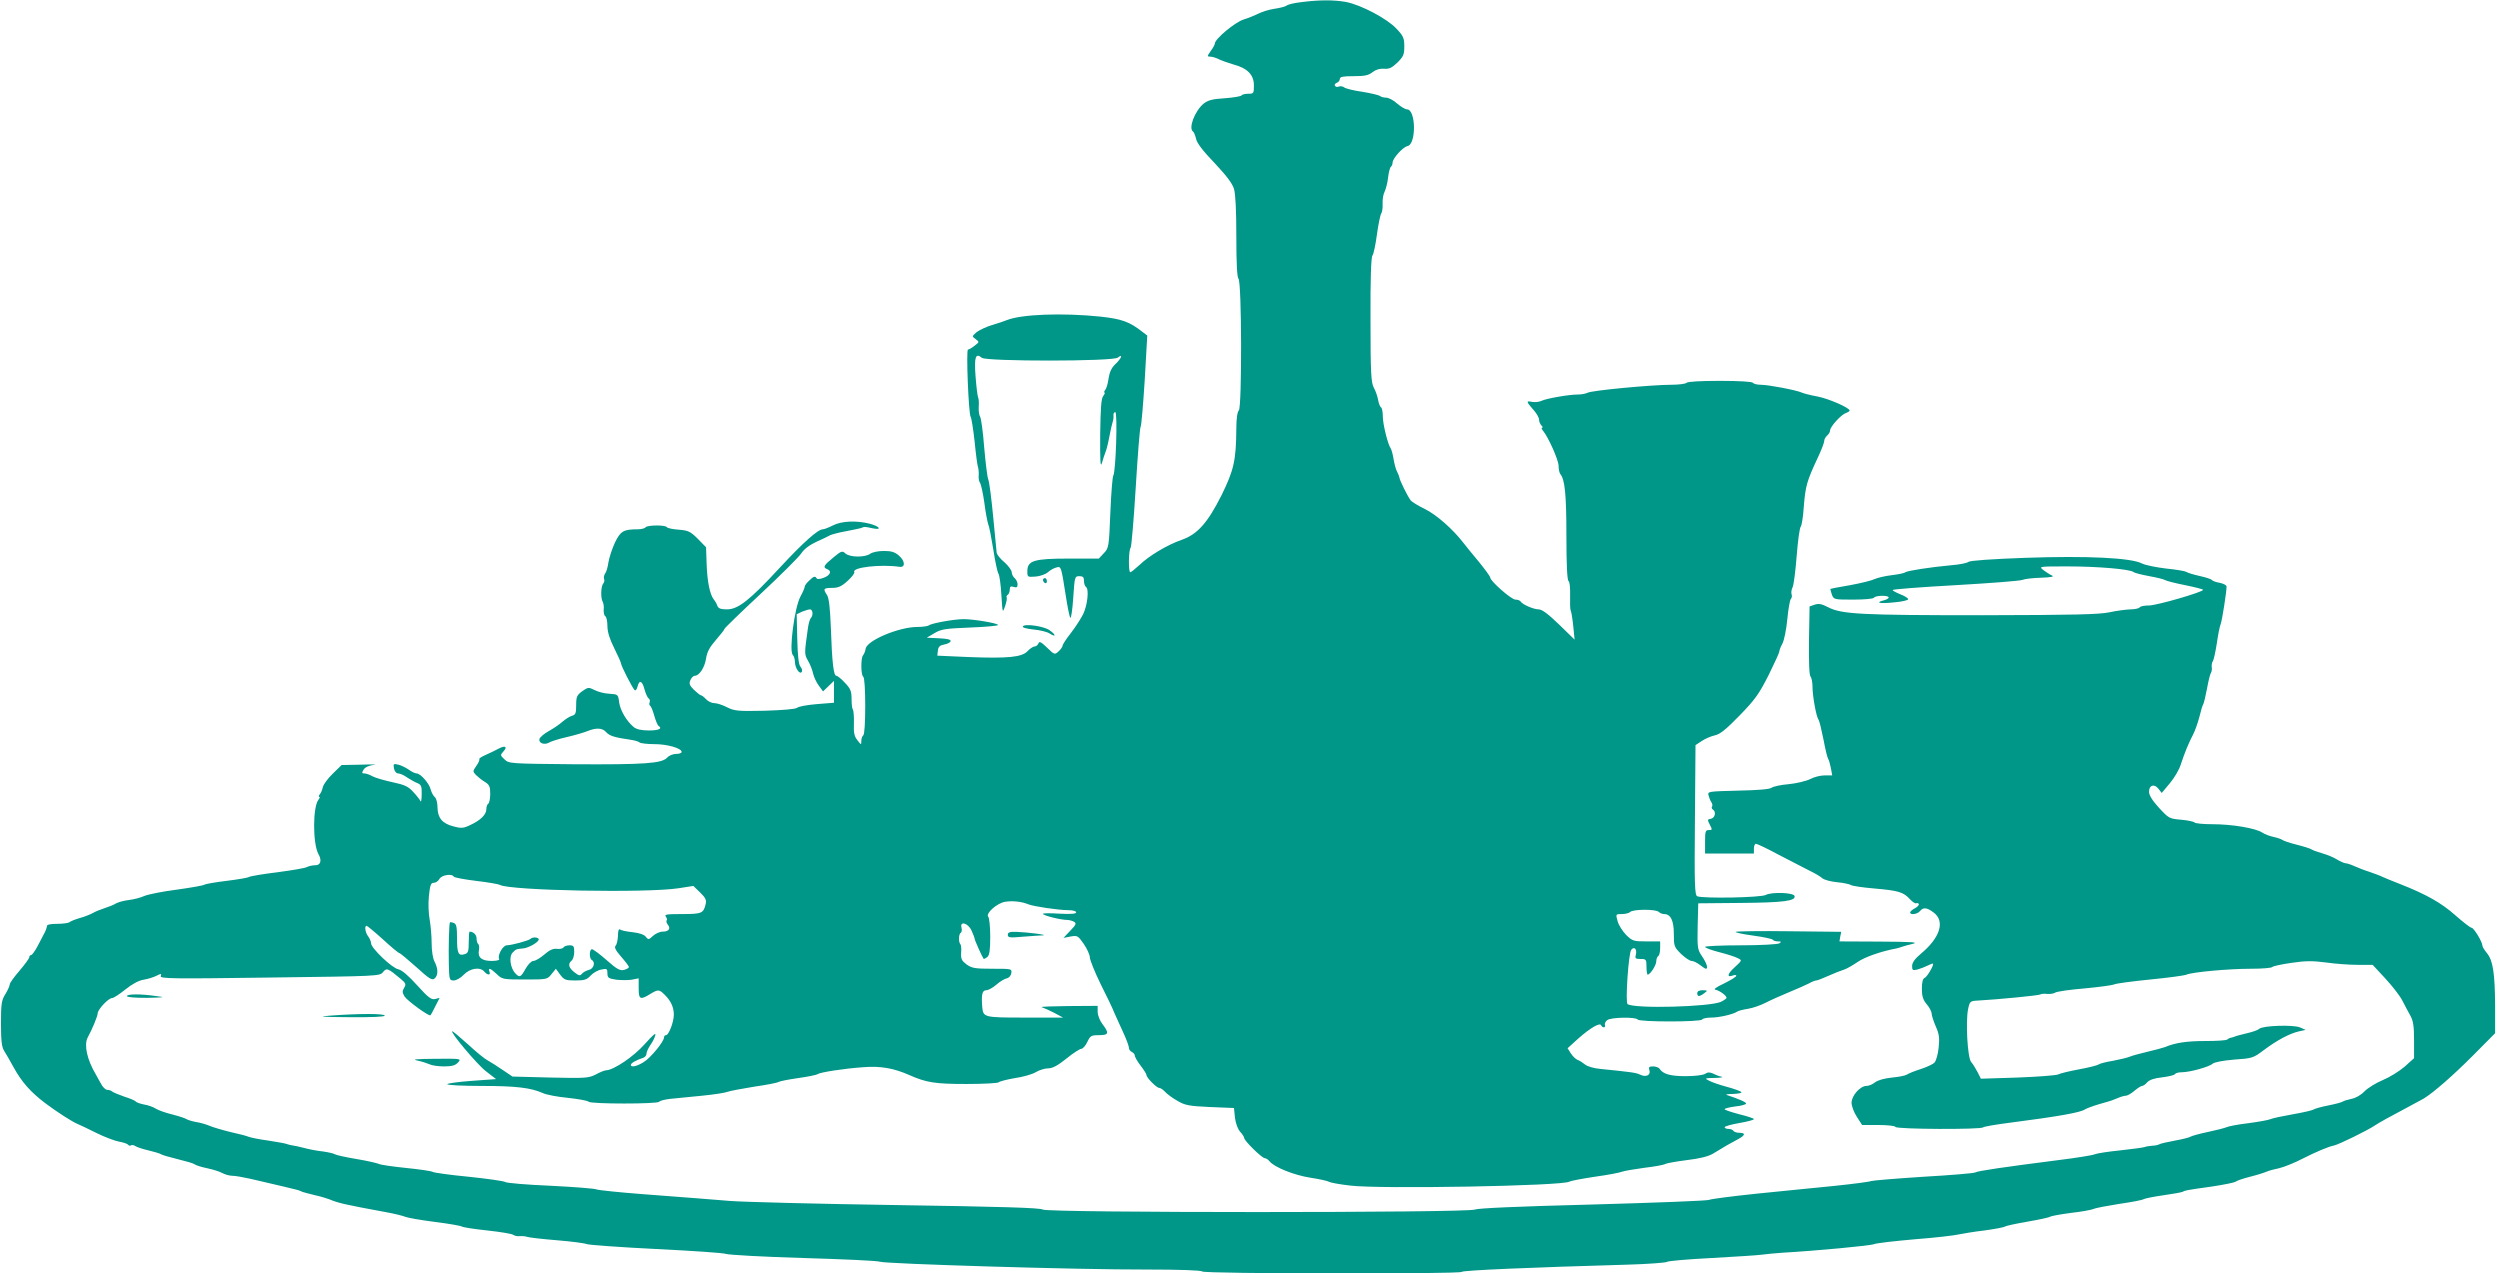 <?xml version="1.0" standalone="no"?>
<!DOCTYPE svg PUBLIC "-//W3C//DTD SVG 20010904//EN"
 "http://www.w3.org/TR/2001/REC-SVG-20010904/DTD/svg10.dtd">
<svg version="1.0" xmlns="http://www.w3.org/2000/svg"
 width="1280pt" height="652pt" viewBox="0 0 1280 652"
 preserveAspectRatio="xMidYMid meet">
<g transform="translate(0,652) scale(0.1,-0.1)"
fill="#009688" stroke="none">
<path d="M6662 6509 c-35 -4 -69 -12 -75 -18 -7 -5 -34 -12 -62 -16 -27 -4
-63 -15 -80 -24 -16 -8 -52 -23 -78 -31 -46 -15 -147 -100 -147 -123 0 -5 -9
-22 -21 -38 -19 -27 -19 -29 -2 -29 10 0 29 -6 43 -13 14 -7 48 -19 75 -27 72
-19 105 -53 105 -107 0 -41 -1 -43 -29 -43 -17 0 -32 -4 -35 -9 -3 -4 -41 -11
-85 -14 -64 -4 -86 -10 -109 -28 -45 -38 -79 -127 -53 -143 4 -3 11 -20 15
-37 4 -21 35 -62 94 -123 61 -65 91 -104 100 -133 8 -26 12 -113 12 -245 0
-138 4 -208 11 -215 17 -17 18 -657 2 -674 -8 -8 -13 -43 -13 -93 -1 -164 -13
-214 -76 -342 -71 -141 -123 -200 -204 -228 -74 -26 -166 -81 -215 -128 -23
-21 -44 -38 -48 -38 -10 0 -9 114 2 126 4 5 16 144 26 309 10 165 21 305 25
310 4 6 13 113 21 239 l13 228 -25 19 c-66 52 -106 66 -215 78 -196 20 -404
12 -479 -18 -11 -5 -45 -16 -75 -25 -30 -9 -66 -26 -80 -37 -24 -21 -24 -21
-5 -35 20 -15 20 -15 -5 -34 -14 -11 -29 -20 -34 -20 -10 0 3 -331 14 -345 4
-5 13 -62 20 -125 6 -63 14 -122 17 -130 3 -8 5 -28 4 -43 -2 -15 2 -33 7 -40
5 -7 15 -52 22 -102 6 -49 16 -99 20 -110 5 -11 16 -69 26 -130 9 -60 21 -115
26 -122 5 -7 12 -55 15 -108 6 -95 6 -96 19 -59 7 21 11 41 8 45 -2 4 0 10 6
14 5 3 10 15 10 26 0 16 5 19 20 14 15 -5 20 -2 20 13 0 11 -7 25 -15 32 -8 7
-15 20 -15 30 0 10 -17 33 -37 51 -21 17 -38 39 -40 48 -1 9 -9 93 -18 186 -9
94 -20 179 -25 190 -5 11 -14 85 -21 165 -6 80 -16 150 -21 157 -5 7 -8 29 -7
50 2 21 0 43 -3 48 -3 6 -9 53 -13 106 -8 102 0 124 32 97 24 -19 673 -19 696
1 29 23 19 -4 -12 -33 -20 -19 -30 -41 -35 -73 -3 -25 -11 -52 -17 -59 -6 -8
-8 -14 -4 -14 4 0 1 -7 -6 -17 -11 -12 -14 -61 -16 -197 -1 -139 1 -173 9
-146 5 19 14 44 18 55 5 11 14 47 20 80 6 33 14 67 17 75 3 8 5 23 4 33 -1 9
3 17 9 17 13 0 3 -307 -10 -325 -4 -5 -11 -91 -15 -190 -7 -175 -8 -181 -33
-207 l-26 -28 -154 0 c-178 0 -212 -10 -212 -65 0 -30 1 -30 43 -27 23 2 51
12 62 22 11 10 30 21 42 24 26 8 26 8 49 -139 9 -60 20 -114 24 -118 4 -5 11
41 15 102 7 108 8 111 31 111 19 0 24 -5 24 -24 0 -14 5 -28 10 -31 17 -10 8
-93 -14 -139 -11 -22 -39 -66 -63 -97 -24 -30 -43 -60 -43 -66 0 -5 -9 -18
-20 -28 -20 -18 -21 -18 -59 19 -31 30 -40 34 -44 22 -4 -9 -12 -16 -20 -16
-7 0 -24 -11 -36 -24 -29 -31 -101 -38 -304 -30 l-158 7 3 26 c2 20 10 27 32
31 16 3 31 10 33 17 3 8 -15 13 -59 15 l-63 3 39 23 c35 21 57 24 183 29 79 3
143 9 143 13 0 9 -125 30 -176 30 -48 0 -166 -21 -178 -32 -6 -4 -32 -8 -59
-8 -94 0 -259 -69 -265 -112 -2 -13 -8 -27 -13 -33 -12 -12 -12 -102 1 -110 6
-4 10 -65 10 -150 0 -85 -4 -146 -10 -150 -5 -3 -10 -16 -10 -28 0 -22 -1 -22
-20 3 -16 20 -20 38 -18 87 1 35 -2 66 -5 70 -4 3 -7 28 -7 54 0 40 -5 53 -34
83 -18 20 -38 36 -44 36 -14 0 -22 68 -28 245 -4 104 -10 155 -20 169 -21 31
-18 36 26 36 32 0 48 7 80 36 22 20 37 40 34 45 -14 24 135 41 231 27 31 -5
30 29 -2 57 -22 19 -39 24 -78 24 -28 0 -58 -6 -69 -14 -27 -20 -105 -19 -127
1 -17 15 -21 14 -63 -21 -49 -40 -54 -50 -31 -59 25 -9 17 -31 -17 -44 -25 -9
-34 -9 -39 0 -6 9 -15 6 -33 -12 -15 -13 -26 -28 -26 -34 0 -6 -10 -29 -22
-51 -30 -55 -59 -278 -39 -298 6 -6 11 -22 11 -37 1 -31 25 -66 35 -50 4 6 1
18 -7 27 -9 11 -14 56 -16 142 l-3 126 27 13 c16 6 34 12 41 12 15 0 18 -31 4
-45 -5 -6 -12 -30 -15 -55 -18 -128 -18 -129 1 -163 11 -18 22 -47 26 -65 4
-18 17 -46 29 -62 l22 -30 28 27 28 27 0 -56 0 -56 -87 -7 c-49 -4 -94 -12
-102 -19 -9 -7 -73 -12 -166 -15 -139 -3 -155 -1 -193 18 -23 12 -52 21 -65
21 -13 0 -32 9 -42 20 -10 11 -22 20 -26 20 -4 0 -20 13 -36 28 -23 23 -26 32
-18 50 5 12 15 22 22 22 23 0 51 42 58 88 5 34 18 58 51 96 24 28 44 53 44 57
0 3 83 84 184 178 102 95 195 188 208 207 14 22 43 44 78 60 30 13 62 29 71
34 9 4 45 14 80 20 35 7 71 14 79 17 17 7 16 7 58 -2 49 -10 38 9 -13 23 -69
18 -145 15 -190 -8 -22 -11 -45 -20 -52 -20 -25 0 -100 -67 -218 -194 -157
-170 -216 -216 -273 -216 -32 0 -44 5 -49 18 -3 9 -11 24 -18 32 -21 27 -34
93 -37 182 l-3 86 -42 43 c-38 38 -49 43 -98 47 -30 2 -58 8 -61 13 -7 12
-101 11 -109 -1 -3 -5 -21 -10 -39 -10 -74 0 -89 -9 -118 -69 -14 -31 -29 -76
-33 -101 -3 -24 -11 -50 -17 -57 -5 -7 -8 -19 -5 -27 3 -7 1 -18 -4 -23 -12
-12 -15 -76 -3 -94 4 -8 7 -26 5 -41 -1 -14 2 -29 8 -33 6 -3 11 -26 11 -50 0
-30 11 -66 35 -114 19 -38 35 -74 35 -79 0 -11 57 -123 69 -135 5 -5 11 3 15
17 9 37 24 32 36 -14 6 -21 15 -42 21 -46 6 -3 8 -12 5 -20 -3 -7 -1 -16 3
-18 5 -3 14 -26 21 -51 7 -25 17 -48 21 -51 23 -14 3 -24 -48 -24 -40 0 -65 6
-79 18 -36 30 -68 84 -74 126 -5 41 -6 41 -50 44 -25 1 -59 10 -76 19 -30 15
-33 15 -63 -6 -27 -20 -31 -28 -31 -71 0 -42 -3 -50 -22 -55 -13 -4 -34 -18
-48 -30 -14 -13 -45 -34 -70 -48 -25 -14 -46 -32 -48 -41 -5 -21 26 -32 49
-18 10 6 50 19 90 28 40 9 87 23 105 30 46 19 78 18 98 -5 17 -19 44 -27 121
-38 22 -3 44 -9 49 -14 6 -5 40 -9 77 -9 66 0 139 -21 139 -40 0 -6 -13 -10
-28 -10 -16 0 -36 -8 -46 -19 -27 -30 -117 -36 -475 -34 -329 3 -335 3 -358
25 -22 20 -22 23 -6 40 23 25 10 33 -24 15 -15 -8 -45 -23 -66 -32 -21 -9 -36
-19 -33 -22 3 -3 -4 -19 -15 -34 -19 -28 -19 -29 -2 -47 10 -10 30 -26 45 -35
24 -15 28 -24 28 -62 0 -24 -5 -47 -10 -50 -6 -3 -10 -16 -10 -29 0 -27 -31
-57 -84 -81 -33 -16 -45 -17 -85 -6 -57 15 -80 43 -81 97 0 23 -6 47 -14 53
-8 7 -17 24 -21 39 -7 31 -52 82 -72 82 -8 0 -26 9 -41 20 -15 10 -39 22 -53
25 -24 6 -26 4 -22 -19 3 -15 12 -26 22 -26 9 0 30 -9 46 -21 17 -11 40 -24
53 -29 19 -8 22 -17 21 -57 0 -27 -3 -42 -6 -35 -3 7 -19 28 -37 47 -25 28
-44 37 -106 50 -41 9 -87 22 -102 30 -14 8 -33 15 -42 15 -14 0 -14 3 -4 20 8
12 27 21 53 24 22 2 -6 3 -63 1 l-103 -2 -45 -44 c-25 -24 -48 -55 -51 -69 -3
-14 -10 -31 -16 -37 -5 -7 -6 -13 -2 -13 4 0 2 -6 -4 -14 -30 -35 -30 -225 -1
-278 19 -33 12 -58 -15 -58 -14 0 -33 -4 -43 -9 -9 -6 -78 -17 -152 -27 -74
-9 -139 -20 -145 -24 -5 -4 -57 -13 -115 -20 -58 -7 -109 -16 -115 -20 -5 -4
-68 -15 -140 -25 -71 -9 -146 -24 -165 -32 -19 -9 -55 -18 -80 -21 -25 -3 -54
-11 -65 -17 -11 -7 -38 -18 -60 -25 -22 -7 -49 -18 -60 -25 -11 -6 -40 -18
-65 -25 -25 -7 -49 -17 -55 -22 -5 -4 -33 -8 -62 -8 -36 0 -53 -4 -53 -12 0
-7 -6 -24 -14 -38 -7 -14 -23 -44 -35 -67 -13 -24 -27 -43 -32 -43 -5 0 -9 -5
-9 -11 0 -6 -23 -37 -50 -69 -28 -32 -50 -63 -50 -70 0 -7 -10 -29 -22 -49
-20 -32 -23 -49 -23 -151 0 -89 4 -121 16 -140 9 -14 31 -52 49 -85 41 -75 87
-127 164 -185 59 -44 136 -94 166 -106 8 -3 50 -23 92 -44 42 -21 95 -41 117
-45 23 -4 43 -11 47 -16 3 -5 10 -7 15 -3 5 3 15 1 22 -4 7 -5 37 -15 67 -22
30 -7 60 -16 65 -20 6 -4 44 -15 85 -25 41 -10 80 -21 86 -26 6 -5 34 -14 63
-20 29 -6 65 -17 79 -25 15 -8 38 -14 52 -14 14 0 54 -7 90 -15 139 -32 235
-55 245 -58 6 -2 17 -6 25 -10 8 -3 38 -10 65 -17 28 -6 59 -16 70 -20 48 -20
78 -27 290 -66 44 -8 89 -19 100 -24 11 -5 79 -17 150 -26 72 -9 135 -20 140
-24 6 -4 64 -13 130 -20 66 -7 125 -17 132 -22 7 -5 22 -9 35 -7 13 1 30 -1
38 -4 8 -3 76 -11 150 -17 74 -6 144 -15 155 -20 11 -4 171 -16 355 -25 184
-9 345 -20 357 -25 13 -5 191 -15 395 -21 205 -6 382 -14 393 -19 27 -11 1016
-41 1362 -40 177 0 284 -4 288 -10 8 -12 1321 -14 1329 -2 5 8 355 23 850 37
105 3 195 10 200 14 6 5 110 14 231 20 121 7 236 14 255 17 19 3 67 7 105 10
175 10 452 36 470 44 11 5 106 16 210 25 105 8 206 20 225 25 19 4 78 14 130
20 52 7 100 16 105 20 6 4 57 15 115 25 58 10 110 21 115 25 6 4 55 13 109 20
55 6 106 16 115 20 9 5 68 16 131 26 63 9 120 20 125 24 6 4 51 13 100 20 50
7 94 15 100 18 12 7 15 8 150 27 60 9 114 20 120 24 5 5 39 17 75 26 36 9 74
21 85 26 11 5 40 13 65 18 25 6 80 28 122 50 63 32 128 60 158 66 27 6 173 78
210 103 19 13 80 47 134 75 54 29 106 57 115 62 52 32 150 118 251 219 l115
116 0 138 c-1 169 -11 235 -42 272 -12 15 -23 32 -23 38 0 19 -44 92 -56 92
-6 0 -43 29 -83 64 -71 63 -148 107 -286 161 -38 15 -78 31 -88 36 -9 5 -39
16 -65 25 -26 8 -61 22 -79 30 -17 8 -37 14 -43 14 -7 0 -27 9 -44 19 -17 11
-51 25 -76 32 -25 7 -49 16 -55 20 -5 4 -39 15 -75 24 -36 9 -69 20 -75 25 -5
4 -26 11 -45 15 -19 4 -45 14 -57 22 -34 23 -156 43 -255 43 -48 0 -89 4 -92
9 -3 4 -34 11 -68 14 -61 5 -64 7 -114 61 -34 37 -51 65 -51 82 0 34 26 43 48
16 l17 -22 41 49 c23 27 49 71 57 98 20 61 40 109 63 153 10 19 24 60 32 90 7
30 16 60 20 65 3 6 12 42 19 80 7 39 16 75 20 80 4 6 6 19 4 30 -1 10 1 24 6
30 4 5 13 46 20 90 6 44 15 89 20 100 7 18 30 164 30 192 0 7 -16 15 -35 19
-19 3 -37 10 -40 14 -3 5 -31 14 -63 21 -31 7 -62 16 -68 21 -6 4 -52 12 -103
17 -50 6 -106 17 -124 26 -56 29 -280 40 -595 29 -171 -6 -286 -14 -294 -21
-7 -6 -47 -14 -88 -17 -108 -10 -223 -28 -235 -36 -5 -5 -37 -11 -70 -15 -33
-4 -72 -13 -87 -20 -14 -7 -70 -21 -125 -31 -54 -9 -99 -18 -101 -19 -1 -1 2
-14 7 -29 10 -26 12 -26 110 -26 56 0 103 4 106 10 8 12 75 13 75 1 0 -5 -12
-12 -26 -15 -47 -12 -18 -18 55 -10 39 3 71 11 71 16 0 5 -18 17 -40 25 -22 9
-40 19 -40 22 0 4 145 15 323 25 177 10 331 22 342 27 11 5 54 10 95 11 55 2
70 6 55 12 -11 5 -31 18 -44 28 -23 18 -21 18 125 18 154 0 320 -14 338 -29 6
-5 43 -14 81 -21 39 -7 75 -16 80 -20 6 -4 52 -16 103 -26 50 -10 92 -21 92
-24 0 -11 -237 -80 -277 -80 -23 0 -45 -4 -48 -10 -3 -5 -25 -10 -48 -10 -23
-1 -71 -7 -107 -15 -52 -11 -181 -14 -650 -15 -621 0 -721 5 -790 41 -33 17
-48 20 -69 13 l-26 -9 -3 -174 c-1 -110 1 -178 8 -185 5 -5 10 -29 10 -51 0
-48 19 -155 31 -170 4 -5 15 -50 25 -100 9 -49 20 -94 24 -100 4 -5 10 -27 14
-47 l7 -38 -38 0 c-22 0 -55 -8 -75 -19 -20 -10 -70 -22 -110 -26 -40 -3 -79
-12 -87 -18 -9 -8 -71 -13 -171 -15 -156 -4 -158 -4 -152 -25 3 -12 9 -27 14
-34 5 -7 7 -17 4 -22 -4 -5 -2 -12 4 -16 18 -11 11 -43 -10 -47 -18 -3 -19 -5
-6 -30 14 -26 13 -28 -5 -28 -17 0 -19 -7 -19 -60 l0 -60 125 0 125 0 0 25 c0
14 5 25 10 25 6 0 59 -25 118 -57 59 -31 130 -67 157 -81 28 -13 57 -31 66
-39 10 -8 43 -17 75 -20 33 -3 64 -10 70 -14 6 -5 60 -13 120 -18 125 -11 149
-18 183 -55 13 -14 27 -23 32 -21 4 3 10 1 13 -3 3 -5 -6 -15 -19 -22 -14 -7
-25 -17 -25 -22 0 -14 37 -9 50 7 17 21 36 19 70 -7 60 -44 34 -129 -65 -211
-31 -26 -45 -46 -45 -63 0 -21 3 -24 27 -18 15 4 38 13 52 20 14 7 26 12 28
10 6 -6 -30 -68 -43 -73 -9 -3 -14 -22 -14 -55 0 -39 6 -57 25 -80 14 -16 25
-38 25 -47 0 -10 10 -40 21 -66 18 -40 20 -60 15 -108 -3 -33 -13 -68 -21 -77
-8 -9 -41 -24 -72 -34 -32 -10 -63 -23 -70 -28 -7 -5 -41 -12 -75 -15 -39 -4
-72 -13 -87 -24 -13 -11 -33 -19 -45 -19 -32 0 -76 -50 -76 -86 0 -17 12 -49
27 -72 l27 -42 83 0 c45 0 85 -4 88 -10 7 -12 438 -14 449 -2 4 4 67 15 139
24 247 32 360 52 382 68 6 4 37 16 70 26 33 9 62 18 65 19 3 1 18 7 33 13 16
7 34 12 42 12 7 0 27 11 43 25 17 14 34 25 39 25 6 0 18 8 27 19 11 12 37 21
76 25 33 4 62 11 65 16 4 6 19 10 35 10 41 0 140 27 159 44 10 8 53 16 111 21
91 6 97 8 150 48 68 51 132 85 179 96 l36 8 -30 13 c-36 14 -187 9 -207 -7 -7
-7 -36 -17 -63 -23 -28 -7 -57 -14 -65 -18 -8 -3 -18 -6 -22 -6 -3 -1 -10 -4
-14 -8 -4 -5 -54 -8 -112 -8 -96 0 -155 -9 -207 -31 -11 -4 -51 -15 -90 -24
-38 -9 -79 -20 -90 -25 -11 -5 -49 -14 -85 -21 -36 -6 -69 -14 -75 -19 -5 -4
-50 -16 -100 -25 -49 -9 -98 -21 -107 -26 -10 -5 -103 -12 -207 -16 l-189 -6
-17 34 c-10 19 -24 42 -33 52 -18 21 -29 208 -15 272 8 38 11 40 48 42 108 6
311 26 320 31 5 4 23 5 38 3 15 -1 33 2 40 7 7 5 73 15 147 21 74 7 144 16
155 21 11 5 94 16 185 25 91 9 174 20 185 25 31 13 215 30 330 30 57 0 106 4
109 9 3 4 47 14 97 21 72 11 110 11 179 2 48 -7 121 -12 163 -12 l75 0 65 -70
c36 -39 75 -89 87 -113 12 -23 30 -58 41 -77 15 -27 19 -55 19 -127 l0 -91
-49 -44 c-27 -23 -77 -54 -111 -68 -34 -14 -76 -40 -93 -57 -19 -20 -46 -35
-67 -39 -19 -4 -39 -10 -45 -14 -5 -4 -39 -13 -75 -20 -36 -7 -70 -17 -75 -21
-6 -4 -53 -15 -105 -24 -52 -9 -104 -20 -115 -25 -11 -5 -63 -14 -115 -21 -52
-6 -103 -16 -112 -21 -10 -4 -52 -15 -95 -24 -43 -9 -82 -20 -88 -24 -5 -4
-41 -13 -80 -20 -38 -7 -74 -15 -80 -19 -5 -3 -21 -7 -35 -7 -14 -1 -32 -4
-40 -7 -8 -3 -64 -10 -125 -17 -60 -6 -119 -15 -130 -20 -11 -5 -92 -18 -180
-29 -282 -36 -420 -56 -432 -64 -6 -4 -125 -14 -265 -22 -139 -9 -260 -19
-268 -22 -8 -4 -94 -15 -190 -25 -96 -9 -276 -28 -400 -40 -124 -13 -231 -27
-238 -31 -7 -5 -275 -15 -595 -24 -392 -10 -590 -19 -606 -26 -35 -17 -2192
-17 -2212 0 -11 9 -212 15 -749 23 -404 6 -787 16 -850 21 -63 5 -142 11 -175
14 -33 3 -157 12 -275 21 -118 9 -224 20 -235 24 -11 5 -118 13 -238 19 -120
5 -224 14 -230 19 -7 5 -91 17 -187 27 -96 9 -179 21 -185 25 -5 4 -66 13
-135 20 -69 7 -132 16 -141 21 -9 4 -60 16 -115 25 -54 9 -103 20 -109 24 -5
4 -35 11 -65 15 -30 3 -73 12 -95 18 -22 6 -47 11 -55 12 -8 1 -22 4 -30 7 -8
4 -51 11 -95 18 -44 6 -89 15 -100 19 -11 5 -54 16 -95 25 -41 10 -88 24 -105
31 -16 7 -48 17 -70 20 -22 4 -44 11 -50 15 -5 4 -38 15 -73 24 -34 8 -72 22
-85 30 -12 8 -39 18 -60 21 -20 4 -39 11 -42 15 -3 5 -29 16 -58 25 -28 10
-56 21 -62 26 -5 5 -17 9 -26 9 -9 0 -24 15 -33 33 -9 17 -21 39 -26 47 -44
74 -61 150 -41 188 24 44 51 110 51 123 0 20 55 79 74 79 8 0 38 20 68 44 35
28 68 46 94 50 23 4 52 13 67 21 22 11 25 11 20 -2 -6 -14 53 -15 558 -8 556
7 564 7 580 28 19 23 25 20 92 -36 25 -21 27 -27 16 -45 -10 -17 -10 -24 3
-45 16 -23 126 -103 132 -95 2 1 13 22 25 46 l22 43 -23 -6 c-19 -5 -35 7 -92
70 -45 50 -78 78 -96 82 -33 6 -140 109 -140 133 0 9 -7 25 -15 36 -15 19 -20
54 -8 54 3 0 41 -31 84 -70 42 -39 80 -70 84 -70 4 0 42 -32 86 -71 66 -60 81
-70 94 -59 19 16 19 50 0 86 -9 17 -15 56 -15 95 0 37 -5 91 -10 120 -6 30 -8
84 -4 122 6 56 10 67 25 67 10 0 23 9 29 20 11 20 64 29 74 11 3 -4 54 -14
113 -21 59 -7 114 -16 123 -21 56 -29 747 -42 913 -17 l77 12 35 -34 c28 -27
33 -39 28 -59 -11 -47 -20 -51 -120 -51 -79 0 -93 -2 -84 -13 6 -8 8 -17 4
-20 -3 -4 0 -13 6 -21 17 -20 5 -36 -26 -36 -15 0 -37 -10 -50 -22 -21 -20
-24 -20 -36 -5 -7 11 -32 20 -67 24 -30 3 -60 9 -65 14 -7 5 -11 -7 -11 -32
-1 -22 -6 -45 -12 -51 -8 -8 0 -24 28 -56 22 -25 40 -49 40 -53 0 -5 -11 -11
-25 -15 -21 -5 -37 4 -89 50 -35 31 -69 56 -75 56 -14 0 -15 -47 -1 -55 20
-12 10 -45 -15 -51 -13 -3 -29 -12 -36 -20 -9 -11 -15 -10 -37 7 -30 23 -36
43 -16 60 8 6 14 27 14 45 0 29 -3 34 -24 34 -14 0 -28 -5 -31 -11 -4 -6 -19
-9 -35 -7 -19 2 -38 -7 -64 -30 -20 -17 -45 -32 -55 -32 -10 0 -27 -17 -40
-40 -25 -45 -31 -47 -54 -22 -25 28 -32 86 -12 105 16 17 19 18 53 21 26 2 75
29 80 44 4 13 -30 17 -42 5 -9 -9 -94 -32 -121 -33 -21 0 -50 -54 -39 -71 3
-5 -15 -9 -39 -9 -51 0 -72 18 -65 55 3 14 1 28 -3 31 -5 3 -9 16 -9 29 0 19
-16 35 -36 35 -2 0 -4 -24 -4 -54 0 -46 -3 -56 -20 -61 -33 -11 -40 3 -40 80
0 58 -3 74 -16 79 -9 4 -18 5 -20 4 -5 -5 -8 -132 -6 -215 2 -79 3 -83 25 -83
13 0 36 13 52 30 32 33 84 41 105 15 16 -19 34 -19 26 0 -8 23 5 18 37 -12 28
-27 31 -28 144 -28 114 0 115 0 137 28 l22 27 22 -30 c20 -27 28 -30 78 -30
46 0 59 4 78 25 13 14 37 28 55 31 28 6 31 4 31 -19 0 -23 5 -27 45 -33 25 -3
61 -3 80 0 l35 7 0 -51 c0 -57 8 -61 58 -30 41 25 47 25 74 -2 33 -32 48 -65
48 -103 0 -38 -26 -105 -40 -105 -6 0 -10 -5 -10 -11 0 -22 -71 -108 -106
-128 -36 -22 -64 -27 -64 -13 0 9 29 25 63 36 9 3 17 12 17 21 0 9 9 28 19 43
11 15 23 38 26 51 5 17 -12 2 -54 -45 -57 -64 -159 -133 -198 -134 -7 0 -30
-9 -52 -21 -37 -19 -52 -20 -233 -16 l-194 5 -49 33 c-28 19 -62 41 -77 49
-16 8 -61 45 -102 83 -41 37 -77 67 -80 67 -16 0 126 -169 171 -204 l53 -41
-125 -9 c-69 -5 -125 -13 -125 -17 0 -5 79 -9 175 -9 175 0 252 -9 313 -36 18
-9 77 -20 130 -25 53 -6 101 -14 106 -20 13 -12 353 -12 361 0 3 5 29 12 58
15 28 3 102 10 162 16 61 6 119 15 130 20 11 4 72 16 135 26 63 9 120 20 125
24 6 4 51 13 100 20 50 7 95 16 100 20 14 10 135 29 236 36 86 7 155 -5 234
-40 88 -39 133 -46 293 -46 89 0 163 4 166 9 3 4 40 14 82 21 42 6 91 20 108
31 17 10 45 19 62 19 23 0 49 14 94 50 34 28 69 50 76 50 8 0 22 16 31 35 15
32 20 35 60 35 50 0 53 10 18 56 -14 18 -25 46 -25 63 l0 31 -152 -1 c-84 -1
-145 -3 -134 -6 10 -3 39 -16 64 -29 l45 -24 -195 0 c-212 0 -214 1 -219 55
-5 64 0 85 21 85 10 0 34 13 52 29 18 16 42 30 53 32 12 3 21 14 23 27 3 22 1
22 -98 22 -89 0 -104 3 -131 22 -25 19 -30 28 -28 60 2 20 0 40 -4 44 -10 10
-9 52 2 58 5 3 7 15 4 26 -10 36 33 25 51 -14 9 -19 16 -38 16 -42 0 -7 39
-94 46 -103 2 -2 10 2 19 9 11 9 15 34 15 104 0 51 -5 97 -10 102 -16 16 45
71 87 77 37 6 84 1 118 -13 27 -11 155 -30 204 -30 24 0 41 -5 41 -11 0 -8
-25 -10 -85 -7 -47 3 -85 3 -85 -1 0 -8 90 -31 123 -31 12 0 29 -5 37 -10 12
-8 9 -15 -20 -45 l-35 -37 36 7 c35 6 38 5 68 -38 17 -25 31 -56 31 -69 0 -12
25 -75 56 -138 32 -63 63 -128 69 -145 7 -16 27 -60 44 -97 17 -36 31 -74 31
-82 0 -9 7 -19 15 -22 8 -4 15 -12 15 -18 0 -7 13 -30 30 -52 16 -21 30 -43
30 -48 0 -14 52 -66 65 -66 7 0 20 -9 30 -20 10 -11 38 -32 63 -46 39 -23 58
-27 167 -32 l123 -5 5 -50 c4 -30 15 -59 27 -72 11 -12 20 -26 20 -31 0 -14
91 -104 106 -104 6 0 17 -7 24 -16 26 -31 126 -71 210 -84 47 -7 90 -17 95
-21 6 -4 54 -13 107 -19 149 -19 1094 -2 1123 20 6 4 64 15 130 25 66 9 129
21 140 26 11 4 63 13 115 20 52 6 100 15 105 19 6 4 55 13 110 20 68 8 111 19
135 33 53 33 92 55 128 74 38 20 41 33 8 33 -14 0 -28 5 -31 10 -3 6 -15 10
-26 10 -10 0 -19 4 -19 9 0 4 34 14 75 21 41 7 75 16 75 20 0 4 -34 15 -75 25
-41 11 -75 22 -75 26 0 4 25 10 55 14 30 3 55 10 55 15 0 7 -36 23 -100 44 -8
2 7 5 33 5 27 1 46 5 43 9 -3 5 -36 17 -73 27 -37 10 -79 24 -93 32 -24 12
-22 13 30 14 30 1 46 3 35 6 -11 2 -30 9 -43 16 -18 8 -28 8 -42 -1 -11 -7
-55 -12 -100 -12 -78 0 -116 11 -133 38 -4 6 -19 12 -33 12 -21 0 -24 -4 -19
-20 8 -25 -18 -37 -48 -22 -21 10 -44 13 -202 29 -35 3 -68 13 -80 23 -11 9
-28 20 -37 23 -9 3 -25 18 -35 33 l-17 27 54 49 c62 55 113 85 118 68 2 -5 8
-10 14 -10 5 0 8 6 5 13 -2 6 3 17 12 24 19 15 147 17 156 3 8 -13 322 -13
330 0 3 6 25 10 47 10 40 0 114 17 133 31 6 4 30 10 55 14 25 4 65 18 90 31
25 13 79 37 120 54 41 17 87 37 102 45 14 8 31 15 37 15 6 0 34 11 63 24 29
13 64 27 78 31 14 4 45 22 70 39 37 26 123 56 200 70 8 2 22 6 30 9 8 3 33 10
55 15 30 8 -11 10 -169 11 l-208 1 4 24 5 25 -266 3 c-146 2 -270 0 -274 -3
-5 -3 35 -12 88 -19 52 -7 98 -17 101 -21 3 -5 15 -9 27 -9 18 0 19 -2 7 -10
-8 -5 -97 -10 -197 -10 -101 0 -183 -4 -183 -8 0 -5 33 -17 72 -27 40 -10 83
-24 96 -31 22 -11 22 -11 -17 -47 -38 -34 -41 -54 -7 -41 9 3 16 2 16 -2 0 -5
-28 -22 -62 -39 -45 -21 -57 -31 -43 -33 20 -4 55 -30 55 -41 0 -3 -12 -12
-28 -20 -54 -26 -443 -37 -479 -12 -12 8 5 262 19 278 15 19 30 4 24 -23 -6
-21 -3 -24 24 -24 28 0 30 -2 30 -40 0 -22 3 -40 6 -40 13 0 43 46 44 67 0 12
5 25 10 28 6 3 10 22 10 41 l0 34 -70 0 c-67 0 -72 2 -105 34 -18 19 -38 50
-43 70 -10 36 -10 36 22 36 18 0 37 5 43 11 14 14 131 15 146 0 6 -6 18 -11
27 -11 34 0 50 -33 50 -102 0 -63 2 -67 37 -102 21 -20 45 -36 54 -36 9 0 28
-9 42 -20 14 -11 28 -20 31 -20 13 0 5 27 -19 63 -24 35 -25 43 -23 154 l3
118 220 2 c217 2 281 10 273 36 -6 17 -116 21 -147 5 -25 -14 -321 -19 -351
-7 -13 6 -15 57 -12 390 l3 384 32 21 c18 12 48 25 67 29 26 5 58 31 127 102
79 81 100 111 148 206 30 61 55 115 55 121 0 6 7 25 16 41 9 17 20 72 25 124
5 52 13 99 18 104 5 5 7 16 4 24 -3 8 -1 24 5 36 6 12 15 84 21 161 6 76 15
144 21 150 5 7 12 50 15 97 9 112 15 134 74 260 17 36 31 73 31 81 0 9 7 21
15 28 8 7 15 18 15 26 0 19 57 82 81 89 10 4 19 9 19 13 0 14 -107 61 -165 72
-33 6 -69 15 -80 20 -29 13 -171 40 -210 40 -19 0 -37 5 -40 10 -4 6 -72 10
-170 10 -98 0 -166 -4 -170 -10 -3 -5 -39 -10 -78 -10 -98 0 -408 -29 -429
-41 -10 -5 -32 -9 -50 -9 -46 0 -159 -20 -185 -32 -12 -6 -33 -8 -47 -6 -33 7
-33 3 4 -39 17 -18 30 -42 30 -51 0 -10 5 -23 12 -30 7 -7 8 -12 4 -12 -5 0
-3 -7 4 -15 28 -34 80 -151 80 -180 0 -17 4 -35 8 -41 24 -27 32 -104 32 -317
0 -149 4 -228 11 -232 6 -4 9 -35 8 -74 -1 -38 0 -72 3 -77 3 -5 9 -40 13 -79
l7 -70 -80 78 c-56 54 -87 77 -104 77 -26 0 -84 25 -93 41 -4 5 -15 9 -26 9
-21 0 -129 95 -129 113 0 5 -26 41 -57 79 -32 38 -69 84 -83 102 -53 68 -137
142 -195 170 -33 16 -66 36 -73 45 -15 20 -56 102 -57 116 -1 6 -6 19 -12 30
-6 11 -14 40 -18 65 -4 25 -11 50 -15 55 -14 19 -40 123 -40 163 0 23 -4 43
-9 46 -5 3 -12 20 -15 38 -3 18 -13 47 -22 63 -14 26 -17 74 -17 347 -1 212 3
321 10 330 6 7 16 56 23 108 7 52 17 100 22 107 5 7 8 29 7 50 -1 21 3 48 10
61 6 12 15 45 18 73 3 27 10 52 14 55 5 3 9 13 9 22 1 22 53 79 76 84 46 8 44
188 -2 188 -9 0 -32 14 -51 30 -18 17 -44 30 -56 30 -13 0 -27 4 -32 9 -6 4
-46 14 -90 21 -44 6 -86 17 -92 22 -7 6 -19 8 -28 5 -8 -4 -17 -2 -20 4 -4 5
1 12 9 15 9 3 16 12 16 20 0 11 17 14 71 14 56 0 76 4 97 21 17 13 38 19 59
17 26 -2 40 5 68 32 30 30 35 40 35 82 0 43 -5 54 -40 91 -47 51 -181 122
-259 137 -61 11 -137 11 -229 -1z"/>
<path d="M5340 3551 c0 -6 5 -13 10 -16 6 -3 10 1 10 9 0 9 -4 16 -10 16 -5 0
-10 -4 -10 -9z"/>
<path d="M5237 3313 c-4 -6 18 -12 54 -16 33 -3 71 -12 84 -21 33 -21 32 -6
-1 17 -28 21 -128 35 -137 20z"/>
<path d="M5160 1734 c0 -15 10 -16 77 -10 42 3 88 7 102 7 32 2 -78 16 -136
18 -34 1 -43 -3 -43 -15z"/>
<path d="M8690 1435 c0 -19 11 -19 36 0 18 14 18 14 -8 15 -18 0 -28 -5 -28
-15z"/>
<path d="M650 1420 c0 -6 40 -9 103 -9 91 2 96 3 47 9 -81 12 -150 11 -150 0z"/>
<path d="M1690 1320 c-67 -5 -47 -7 98 -8 116 -1 182 2 182 8 0 11 -134 11
-280 0z"/>
<path d="M2137 1090 c23 -5 51 -14 62 -19 11 -6 44 -11 74 -11 41 0 58 5 72
20 18 20 17 20 -116 19 -100 -1 -123 -3 -92 -9z"/>
</g>
</svg>
